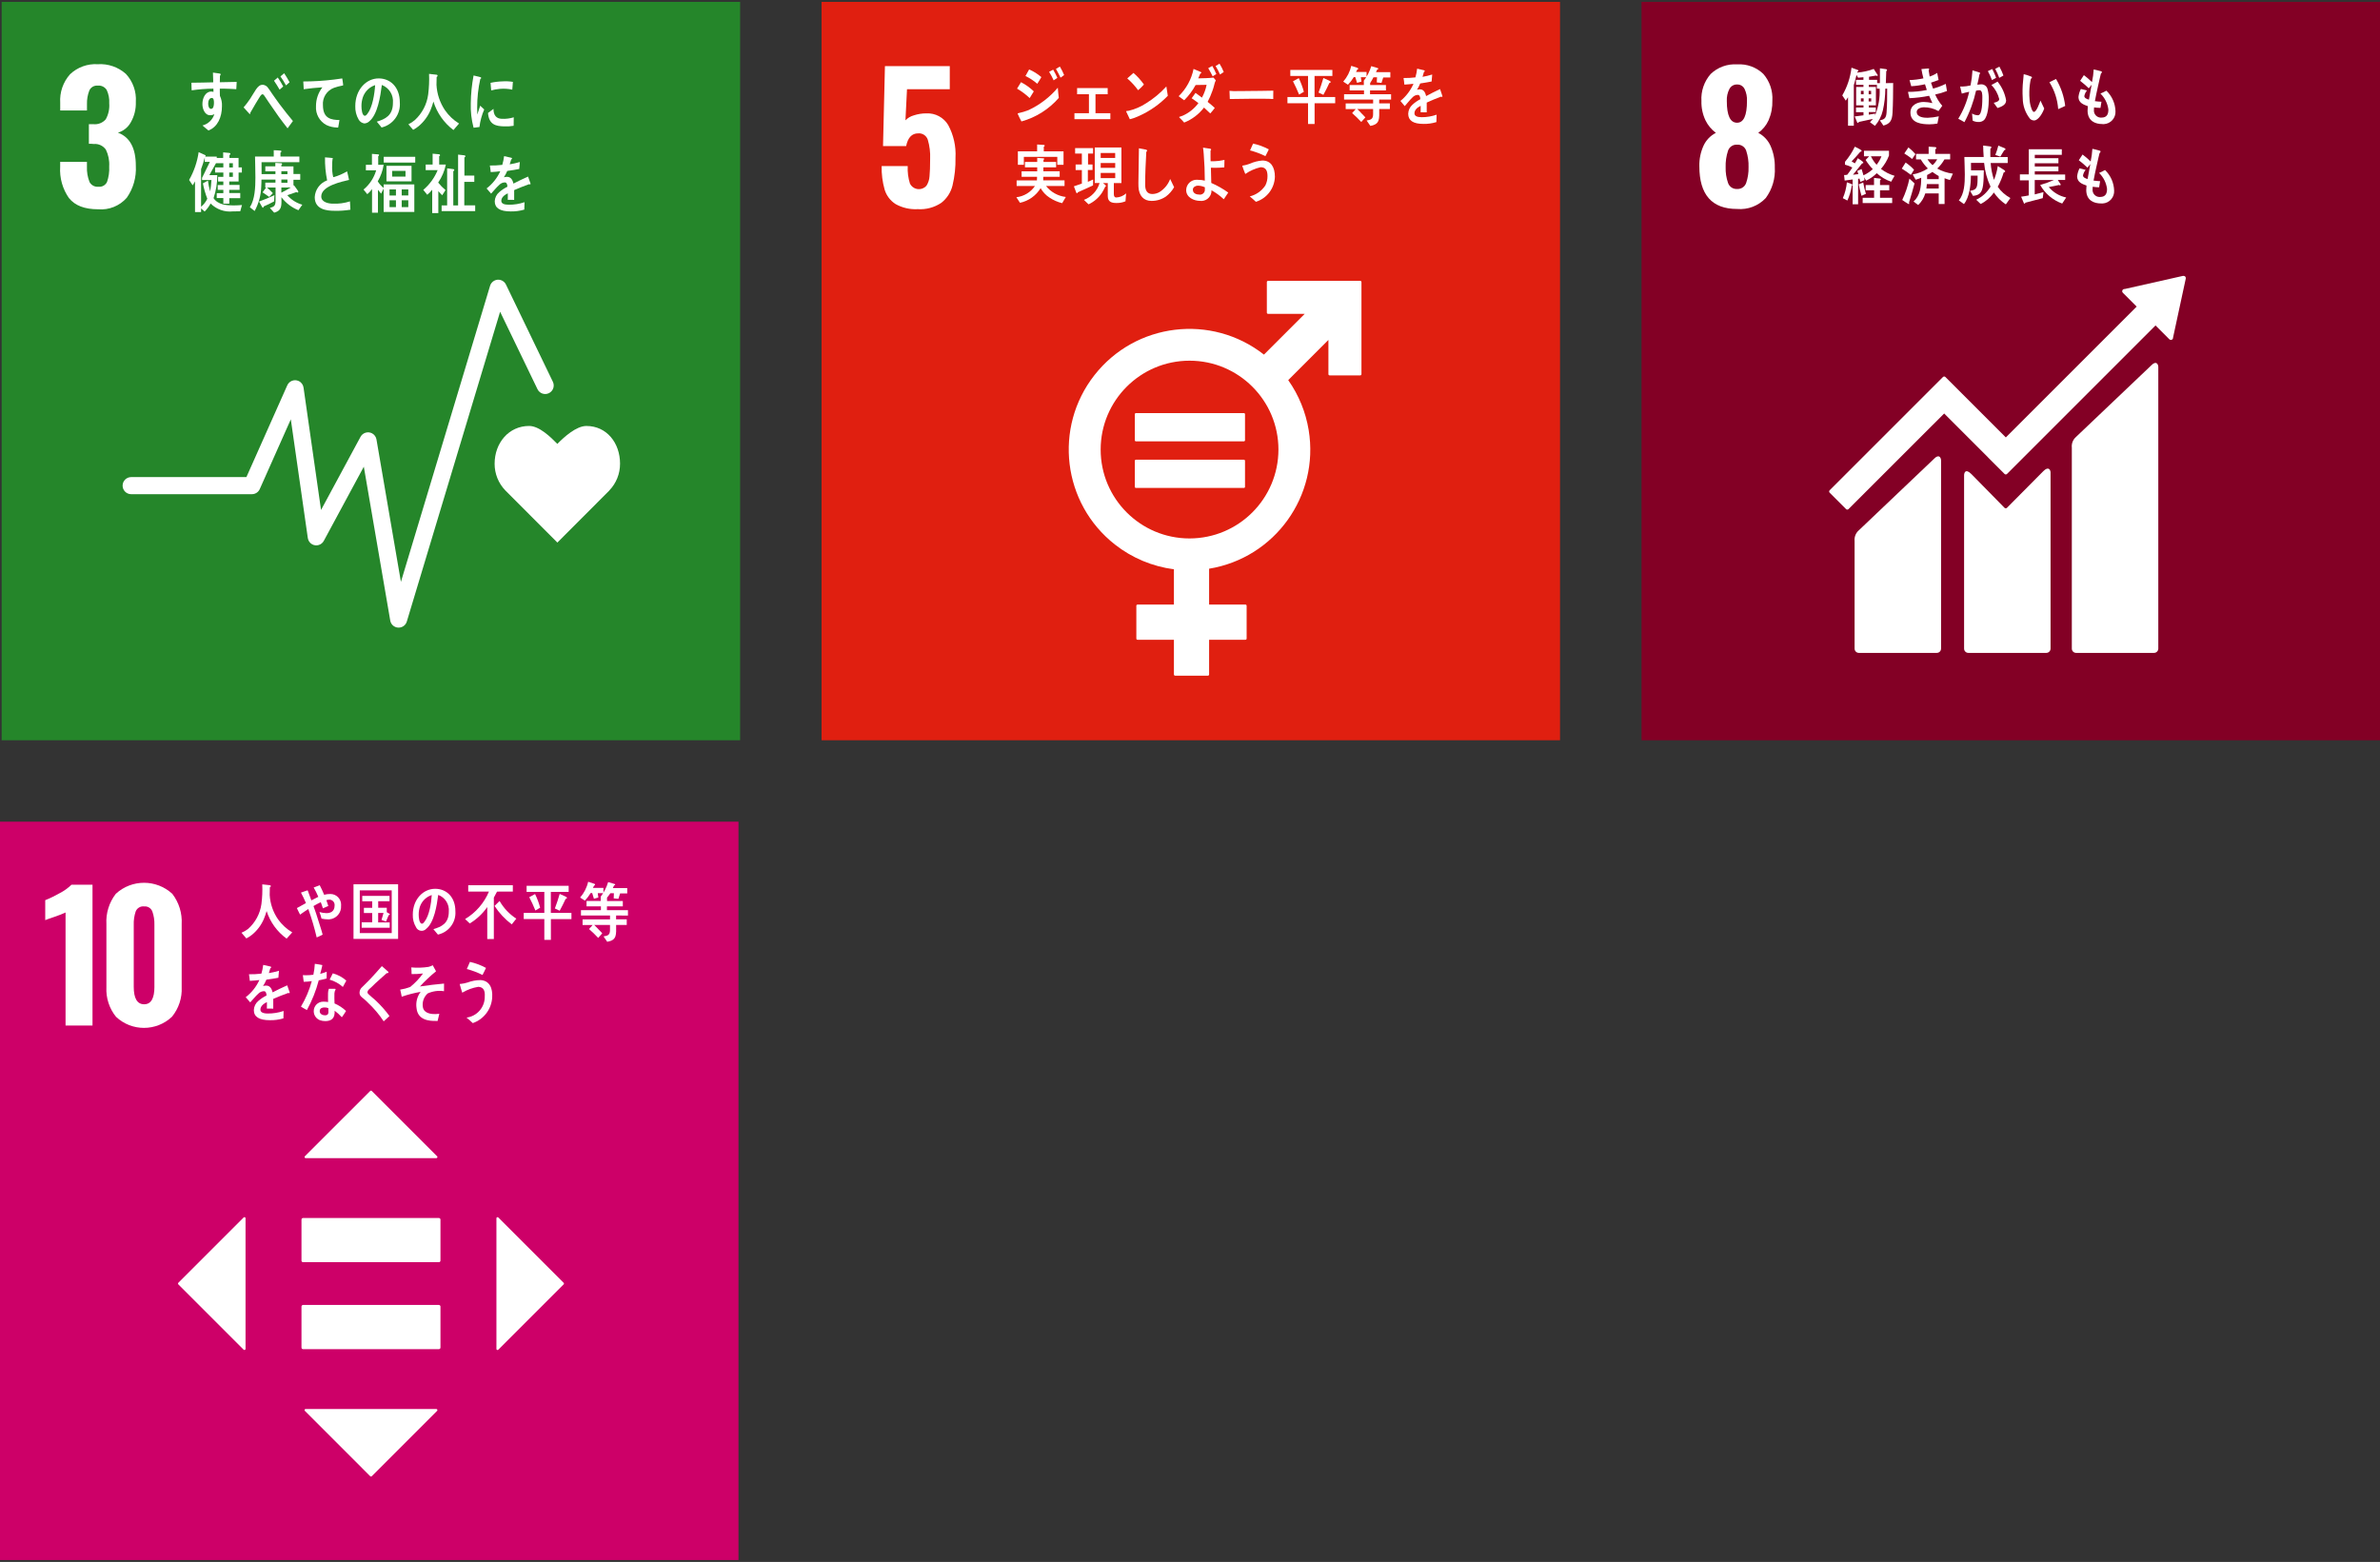 <?xml version="1.0" encoding="utf-8"?>
<!-- Generator: Adobe Illustrator 15.1.0, SVG Export Plug-In . SVG Version: 6.00 Build 0)  -->
<!DOCTYPE svg PUBLIC "-//W3C//DTD SVG 1.1//EN" "http://www.w3.org/Graphics/SVG/1.1/DTD/svg11.dtd">
<svg version="1.1" id="レイヤー_1" xmlns="http://www.w3.org/2000/svg" xmlns:xlink="http://www.w3.org/1999/xlink" x="0px"
	 y="0px" width="550px" height="361px" viewBox="-11.703 -119.707 550 361" enable-background="new -11.703 -119.707 550 361"
	 xml:space="preserve">
<rect x="-11.703" y="-119.707" width="550" height="361" fill="#333333" stroke="none"/>
<g id="グループ_31799" transform="translate(-448 -4205)">
	<rect id="長方形_1779" x="436.678" y="4085.729" fill="#25862A" width="170.655" height="170.655"/>
	<path id="パス_5148" fill="#FFFFFF" d="M452.251,4131.106c-1.491-2.122-2.212-4.687-2.051-7.273v-1.122h6.188v1.084
		c-0.056,1.223,0.15,2.439,0.604,3.575c0.402,0.74,1.208,1.168,2.049,1.085c0.829,0.092,1.627-0.351,1.989-1.104
		c0.399-1.154,0.57-2.376,0.501-3.596c0.086-1.337-0.176-2.672-0.764-3.875c-0.633-0.907-1.705-1.405-2.808-1.308
		c-0.373-0.04-0.748-0.055-1.122-0.039v-4.541h1.004c1.091,0.126,2.175-0.295,2.895-1.124c0.627-1.125,0.907-2.411,0.803-3.695
		c0.067-1.063-0.133-2.124-0.584-3.088c-0.44-0.7-1.244-1.089-2.066-1.005c-0.808-0.076-1.576,0.357-1.93,1.084
		c-0.403,1.023-0.597,2.116-0.562,3.215v1.445h-6.185v-1.774c-0.152-2.411,0.663-4.784,2.269-6.588
		c1.72-1.633,4.041-2.477,6.408-2.329c2.382-0.155,4.727,0.653,6.508,2.245c1.622,1.748,2.45,4.088,2.29,6.468
		c0.058,1.652-0.345,3.284-1.166,4.721c-0.634,1.158-1.705,2.016-2.971,2.386c2.757,1.018,4.137,3.576,4.137,7.673
		c0.15,2.622-0.585,5.22-2.091,7.371c-1.657,1.896-4.121,2.885-6.631,2.666c-3.106,0-5.342-0.856-6.708-2.57"/>
	<path id="パス_5149" fill="#FFFFFF" d="M579.587,4192.479c0-4.824-3.096-8.734-7.783-8.734c-2.344,0-5.173,2.568-6.709,4.146
		c-1.534-1.58-4.174-4.149-6.52-4.149c-4.689,0-7.975,3.911-7.975,8.737c-0.008,2.301,0.886,4.519,2.487,6.176l12.017,12.037
		l12.001-12.024l-0.009-0.01c1.602-1.655,2.495-3.873,2.488-6.176"/>
	<path id="パス_5150" fill="#FFFFFF" d="M528.422,4230.349c-0.039,0-0.08,0-0.122,0c-0.915-0.051-1.672-0.73-1.822-1.635
		l-6.104-35.555l-9.251,17.145c-0.516,0.961-1.712,1.317-2.672,0.804c-0.552-0.298-0.929-0.84-1.02-1.46l-3.93-27.436l-7.181,16.131
		c-0.317,0.711-1.023,1.17-1.803,1.17H466.61c-1.089,0-1.976-0.879-1.978-1.971c-0.001-1.092,0.882-1.975,1.972-1.979
		c0.001,0,0.004,0,0.005,0h26.631l9.447-21.217c0.444-0.996,1.611-1.443,2.604-1c0.62,0.274,1.056,0.852,1.151,1.521l4.046,28.293
		l9.124-16.908c0.519-0.958,1.715-1.315,2.675-0.799c0.533,0.287,0.904,0.806,1.008,1.399l5.652,32.928l20.604-68.436
		c0.313-1.044,1.414-1.635,2.457-1.321c0.532,0.16,0.972,0.534,1.211,1.034l10.842,22.474c0.474,0.981,0.062,2.16-0.921,2.636
		c-0.98,0.476-2.16,0.063-2.635-0.922l-8.636-17.901l-21.561,71.604C530.062,4229.778,529.293,4230.353,528.422,4230.349"/>
	<path id="パス_5151" fill="#FFFFFF" d="M547.091,4114.649c-0.446,0.045-0.894,0.107-1.354,0.164
		c-0.495-1.851-0.711-3.765-0.645-5.68c0.029-2.145,0.243-4.284,0.645-6.392l1.082,0.254c0.181,0.032,0.358,0.079,0.533,0.14
		c0.088,0.021,0.146,0.105,0.141,0.196c-0.004,0.105-0.092,0.191-0.2,0.192c-0.487,2.177-0.73,4.404-0.723,6.635
		c0,0.54,0.028,1.068,0.028,1.613c0.223-0.681,0.434-1.372,0.668-2.051c0.313,0.28,0.625,0.587,0.932,0.875
		c-0.565,1.289-0.938,2.657-1.104,4.056 M554.991,4114.369c-0.751,0.129-1.512,0.172-2.272,0.13
		c-1.776-0.058-3.432-0.349-3.648-3.088c0.421-0.316,0.843-0.65,1.264-0.956c0,1.554,0.724,2.253,1.879,2.293
		c0.949,0.057,1.9-0.059,2.808-0.341c-0.009,0.65-0.02,1.298-0.027,1.964 M554.68,4106.009c-0.946-0.203-1.916-0.263-2.88-0.177
		c-0.672,0.064-1.337,0.182-1.99,0.352c-0.054-0.536-0.089-1.207-0.152-1.745c0.927-0.202,1.872-0.316,2.819-0.34
		c0.783-0.051,1.571-0.013,2.347,0.118c-0.045,0.592-0.08,1.203-0.141,1.795"/>
	<path id="パス_5152" fill="#FFFFFF" d="M490.905,4105.904c-0.52-0.041-1.038-0.073-1.542-0.084
		c-0.761-0.023-1.52-0.056-2.27-0.031c0.014,0.563-0.013,1.095,0.025,1.654c0.354,0.751,0.517,1.576,0.471,2.404
		c0,2.542-1.017,4.813-3.124,5.604c-0.45-0.396-0.934-0.745-1.379-1.156c1.308-0.337,2.349-1.329,2.748-2.619
		c-0.319,0.182-0.684,0.267-1.05,0.246c-1.079,0-1.714-1.387-1.714-2.561c0-1.462,0.723-2.91,2.055-2.91
		c0.171,0,0.341,0.021,0.507,0.062c0-0.242-0.011-0.492-0.024-0.732c-0.866,0-1.727,0.061-2.575,0.115
		c-0.825,0.069-1.635,0.158-2.447,0.271c-0.05-0.581-0.025-1.172-0.05-1.753c1.685-0.032,3.359-0.032,5.042-0.094
		c-0.037-0.749-0.061-1.487-0.074-2.245c0.366,0.03,0.761,0.094,1.122,0.152c0.158,0.016,0.315,0.039,0.47,0.074
		c0.088,0.019,0.19,0.046,0.19,0.187c-0.005,0.124-0.063,0.241-0.163,0.314c-0.013,0.491-0.027,1.013-0.027,1.5
		c1.295-0.01,2.6-0.037,3.896-0.079L490.905,4105.904z M485.248,4107.932c-0.583,0-0.842,0.669-0.842,1.294
		c0,0.502,0.152,1.233,0.673,1.233c0.562,0,0.662-0.852,0.662-1.371c0-0.41,0-1.157-0.495-1.157"/>
	<path id="パス_5153" fill="#FFFFFF" d="M502.752,4114.951c-0.643-0.861-1.394-1.758-2.062-2.716
		c-0.792-1.135-1.61-2.313-2.378-3.435c-0.265-0.382-0.529-0.797-0.789-1.18c-0.143-0.192-0.314-0.542-0.555-0.542
		c-0.342,0-0.664,0.655-0.854,0.939c-0.252,0.399-0.505,0.832-0.742,1.215c-0.42,0.701-0.804,1.423-1.22,2.104v0.082
		c0,0.128-0.053,0.237-0.163,0.237l-1.395-1.544c0.533-0.617,1.029-1.268,1.483-1.944c0.479-0.721,0.904-1.519,1.403-2.246
		c0.479-0.65,0.852-1.036,1.568-1.036c0.518,0.055,0.98,0.349,1.247,0.795c0.281,0.336,0.542,0.785,0.79,1.137
		c0.596,0.841,1.185,1.712,1.786,2.509c0.928,1.263,2.14,2.763,3.116,3.942L502.752,4114.951z M500.912,4106.017
		c-0.401-0.717-0.842-1.392-1.292-2.064l0.863-0.745c0.469,0.661,0.89,1.354,1.264,2.071L500.912,4106.017z M502.391,4105.032
		c-0.387-0.721-0.817-1.415-1.292-2.081l0.868-0.727c0.453,0.672,0.868,1.37,1.246,2.085L502.391,4105.032z"/>
	<path id="パス_5154" fill="#FFFFFF" d="M515.332,4105.089c-0.627,0.121-1.245,0.287-1.848,0.498
		c-1.674,0.622-2.723,2.291-2.558,4.07c0.022,3.056,1.921,3.343,3.812,3.377c-0.085,0.574-0.173,1.161-0.296,1.734h-0.256
		c-0.854-0.018-1.695-0.215-2.47-0.579c-1.588-0.854-2.525-2.561-2.396-4.36c-0.008-1.575,0.512-3.108,1.48-4.352
		c-1.394,0.086-2.948,0.235-4.316,0.434c-0.067-0.754-0.033-1.203-0.105-1.789c2.396-0.001,4.791-0.152,7.169-0.449
		c0.562-0.083,1.514-0.207,1.84-0.254c0.061,0.226,0.193,1.402,0.214,1.513c0.02,0.11-0.142,0.133-0.274,0.163"/>
	<path id="パス_5155" fill="#FFFFFF" d="M524.477,4114.759c-0.378-0.446-0.722-0.917-1.104-1.348
		c1.938-0.58,3.727-1.419,3.727-4.32c0.184-1.807-0.868-3.51-2.562-4.161c-0.332,2.644-0.982,6.851-2.905,8.408
		c-0.307,0.292-0.713,0.466-1.139,0.487c-0.55-0.08-1.033-0.405-1.31-0.889c-0.557-0.948-0.828-2.035-0.783-3.134
		c0-3.743,2.483-6.387,5.4-6.387c2.698,0,4.891,2.001,4.891,5.563c0.21,2.7-1.576,5.152-4.21,5.78 M520.171,4107.713
		c-0.231,0.672-0.349,1.379-0.345,2.091c0,0.626,0.111,2.246,0.796,2.246c0.244,0,0.453-0.293,0.604-0.488
		c1.146-1.467,1.641-4.602,1.761-6.597c-1.311,0.438-2.35,1.453-2.816,2.752"/>
	<path id="パス_5156" fill="#FFFFFF" d="M541.083,4115.348c-2.193-1.657-3.811-3.962-4.625-6.587
		c-0.18,0.673-0.407,1.336-0.674,1.98c-0.601,1.429-1.534,2.694-2.719,3.694c-0.397,0.333-0.829,0.623-1.289,0.865l-1.104-1.272
		c0.536-0.264,1.036-0.594,1.49-0.981c1.698-1.56,2.792-3.667,3.088-5.956c0.198-1.566,0.265-3.146,0.198-4.722l1.743,0.196
		c0.125,0.003,0.227,0.101,0.235,0.226c-0.004,0.133-0.095,0.247-0.223,0.281c-0.025,0.615-0.037,1.229-0.037,1.845
		c0.115,2.09,0.792,4.108,1.958,5.843c0.859,1.245,1.968,2.296,3.258,3.088L541.083,4115.348z"/>
	<path id="パス_5157" fill="#FFFFFF" d="M491.818,4134.124c-0.574,0.016-1.148,0.028-1.719,0.028
		c-1.899,0.204-3.788-0.468-5.132-1.825c-0.364,0.681-0.829,1.306-1.374,1.853l-0.827-0.717v0.843h-1.403v-7.104
		c-0.16,0.317-0.343,0.627-0.544,0.923l-0.816-1.24c1.128-1.988,1.874-4.167,2.201-6.432l1.517,0.688
		c0.059,0.027,0.098,0.084,0.101,0.148c-0.008,0.084-0.063,0.16-0.14,0.195h2.705v1.213l-1.715,3.079h1.843
		c0.003,1.807-0.289,3.599-0.865,5.311c1.02,1.554,3.055,1.685,4.593,1.685c0.662,0,1.313-0.041,1.975-0.09L491.818,4134.124z
		 M482.994,4126.902v-0.509l1.798-3.679h-1.175v-1.032c-0.24,0.913-0.523,1.824-0.852,2.709v8.689
		c0.613-0.502,1.105-1.137,1.438-1.855c-0.447-1.152-0.789-2.344-1.02-3.559c0.393-0.207,0.776-0.422,1.17-0.626
		c0.1,0.845,0.271,1.68,0.509,2.497c0.152-0.869,0.255-1.748,0.306-2.631L482.994,4126.902z M491.435,4125.166v2.078h-2.162v0.792
		h2.386v1.14h-2.386v0.731h2.545v1.185h-2.534v1.285h-1.375v-1.315h-1.526v-1.124h1.526v-0.761h-1.298v-1.122h1.298v-0.81h-1.208
		v-1.076h1.208v-0.998h-1.907v-1.194h1.907v-0.959h-1.792v-1.227h1.755v-1.286l1.463,0.142c0.114,0,0.207,0.094,0.206,0.209
		c0,0.005-0.001,0.01-0.001,0.016c0,0.118-0.141,0.207-0.218,0.27v0.657h2.106v2.184h0.763v1.189L491.435,4125.166z
		 M490.111,4123.01h-0.841v0.982h0.841V4123.01z M490.111,4125.166h-0.841v1.003h0.841V4125.166z"/>
	<path id="パス_5158" fill="#FFFFFF" d="M505.26,4133.878c-1.562-0.623-2.92-1.662-3.93-3.006c0,0.355,0.012,0.702,0.012,1.048
		c0,1.587-0.409,2.175-1.684,2.526l-0.995-1.092c0.969-0.281,1.315-0.463,1.315-1.74v-2.978h-1.976
		c0.475,0.421,0.933,0.835,1.359,1.297l-0.841,0.878c-0.509-0.368-1.018-0.726-1.543-1.062l0.815-1.114h-0.19v-1.124h2.353v-0.709
		h-3.234c-0.012,0.54-0.012,1.08-0.055,1.617c-0.054,1.975-0.576,3.908-1.521,5.643c-0.373-0.29-0.729-0.586-1.109-0.861
		c1.169-1.803,1.283-4.632,1.283-6.83c0-1.631-0.063-3.266-0.086-4.899h4.325v-1.459c0.483,0.03,1.097,0.03,1.567,0.091
		c0.088,0.016,0.205,0.046,0.205,0.187c-0.011,0.123-0.097,0.228-0.217,0.259v0.925h4.368v1.313h-8.744
		c0,0.925,0.01,1.832,0.01,2.756h3.202v-0.645h-2.34v-1.16h2.314v-0.791l1.338,0.074c0.101,0,0.226,0.02,0.226,0.191
		c-0.006,0.106-0.073,0.2-0.173,0.241v0.292h2.798v1.773h1.568v1.323h-1.568v1.359l0.117-0.095l0.945,1.313
		c0.04,0.061,0.062,0.132,0.062,0.203c0.005,0.095-0.068,0.176-0.163,0.181h-0.001c-0.103-0.012-0.198-0.05-0.281-0.108
		c-0.7,0.218-1.402,0.479-2.104,0.712c0.913,1.062,2.123,1.828,3.471,2.202L505.26,4133.878z M499.633,4131.844
		c-0.771,0.427-1.565,0.813-2.378,1.154c-0.028,0.108-0.089,0.308-0.204,0.308c-0.064,0-0.117-0.061-0.154-0.124l-0.738-1.308
		c1.208-0.43,2.394-0.92,3.553-1.47L499.633,4131.844z M502.721,4124.86h-1.403v0.693h1.403V4124.86z M502.721,4126.788h-1.403
		v0.739h1.403V4126.788z M501.317,4128.635v1.186c0.747-0.361,1.474-0.763,2.177-1.2L501.317,4128.635z"/>
	<path id="パス_5159" fill="#FFFFFF" d="M513.591,4134.012c-1.757,0-4.561-0.279-4.561-3.153c0.093-1.75,1.222-3.276,2.865-3.878
		c-0.361-1.75-0.526-3.533-0.492-5.319l1.122,0.091c0.183,0.018,0.365,0.031,0.554,0.06c0.061,0.017,0.14,0.046,0.14,0.14
		c-0.01,0.063-0.04,0.12-0.085,0.166c-0.058,0.458-0.083,0.921-0.074,1.381c-0.053,0.901,0.025,1.809,0.23,2.689
		c0.03,0.028,0.07,0.046,0.112,0.046c1.085-0.313,2.127-0.764,3.098-1.34c0.186,0.646,0.308,1.321,0.456,1.982
		c-1.537,0.377-6.42,1.34-6.42,3.818c0,1.402,1.824,1.668,2.668,1.668c1.344,0.063,2.686-0.116,3.966-0.528
		c0.055,0.633,0.089,1.279,0.104,1.927c-1.214,0.196-2.443,0.279-3.674,0.254"/>
	<path id="パス_5160" fill="#FFFFFF" d="M524.957,4134.281v-5.405l-0.591,1.18c-0.258-0.289-0.483-0.591-0.727-0.894v5.286h-1.366
		v-5.451c-0.316,0.437-0.687,0.831-1.098,1.176l-0.867-1.07c1.396-1.153,2.415-2.7,2.92-4.439h-2.378v-1.282h1.402v-2.525
		l1.448,0.118c0.076,0,0.206,0.046,0.206,0.168c-0.016,0.113-0.095,0.208-0.206,0.242v1.994h1.264
		c-0.218,1.35-0.684,2.65-1.372,3.834c0.368,0.582,0.827,1.098,1.361,1.53v-0.832h7.091v6.372L524.957,4134.281L524.957,4134.281z
		 M524.971,4121.537h7.284v1.331h-7.28L524.971,4121.537z M525.604,4123.622h5.796v3.596h-5.796V4123.622z M527.797,4129.072h-1.482
		v1.402h1.482V4129.072z M527.797,4131.577h-1.482v1.586h1.482V4131.577z M530.005,4124.784h-3.089v1.326h3.089V4124.784z
		 M530.653,4129.069h-1.525v1.402h1.525V4129.069z M530.653,4131.576h-1.525v1.586h1.525V4131.576z"/>
	<path id="パス_5161" fill="#FFFFFF" d="M537.579,4127.455v0.063c0.496,0.626,1.06,1.199,1.677,1.706l-0.763,1.195
		c-0.323-0.297-0.624-0.615-0.901-0.953v5.072h-1.419v-5.39c-0.336,0.43-0.719,0.817-1.14,1.161l-0.919-1.132
		c1.458-1.23,2.596-2.794,3.32-4.559h-2.762v-1.295h1.602v-2.51l1.537,0.14c0.103,0.021,0.175,0.106,0.181,0.209
		c0,0.122-0.117,0.196-0.205,0.227v1.935h1.544c-0.304,1.481-0.899,2.885-1.754,4.134 M538.351,4134.083v-1.317h1.276v-8.563
		l1.459,0.182c0.107,0.009,0.193,0.101,0.193,0.211c0,0.14-0.143,0.209-0.231,0.257v7.914h1.111v-11.742l1.459,0.166
		c0.101,0.018,0.232,0.073,0.232,0.211c0,0.137-0.143,0.214-0.232,0.28v4.194h2.285v1.45h-2.313v5.423h2.518v1.344L538.351,4134.083
		z"/>
	<path id="パス_5162" fill="#FFFFFF" d="M558.774,4127.933c-0.067-0.005-0.131-0.031-0.186-0.074
		c-0.903,0.305-2.646,0.997-3.471,1.373v2.257l-1.479-0.016c0.012-0.202,0.012-0.421,0.012-0.672v-0.819
		c-1.004,0.467-1.504,1.066-1.504,1.738c0,0.587,0.576,0.893,1.716,0.893c1.24,0.009,2.474-0.188,3.647-0.586l-0.05,1.712
		c-1.021,0.3-2.082,0.441-3.146,0.421c-2.456,0-3.686-0.772-3.686-2.343c0.03-0.814,0.404-1.579,1.026-2.104
		c0.58-0.501,1.219-0.924,1.904-1.263c-0.022-0.66-0.225-0.997-0.588-0.997c-0.488,0.005-0.953,0.208-1.289,0.562
		c-0.344,0.312-0.666,0.644-0.97,0.992c-0.464,0.515-0.75,0.867-0.925,1.042c-0.225-0.267-0.572-0.66-1.041-1.201
		c1.361-1.045,2.444-2.408,3.16-3.969c-0.667,0.087-1.403,0.148-2.206,0.19c-0.048-0.562-0.126-1.067-0.202-1.521
		c0.959,0.015,1.919-0.034,2.872-0.147c0.197-0.66,0.337-1.337,0.421-2.021l1.685,0.383c0.085,0.012,0.15,0.086,0.148,0.173
		c0,0.087-0.06,0.163-0.199,0.22c-0.062,0.25-0.175,0.632-0.337,1.122c0.79-0.132,1.572-0.312,2.342-0.538l-0.142,1.607
		c-0.688,0.147-1.618,0.295-2.768,0.456c-0.214,0.509-0.478,1-0.778,1.462c0.231-0.067,0.471-0.102,0.713-0.102
		c0.766,0,1.263,0.513,1.491,1.564c1.001-0.527,2.143-1.067,3.383-1.624l0.576,1.64c0,0.118-0.049,0.177-0.151,0.177"/>
	<g id="グループ_31411" transform="translate(582.994 4205)">
		<rect id="長方形_1780" x="43.158" y="-119.271" fill="#E01F10" width="170.655" height="170.655"/>
		<path id="パス_5163" fill="#FFFFFF" d="M60.256-72.551c-1.221-0.777-2.118-1.969-2.527-3.354
			c-0.498-1.764-0.729-3.592-0.683-5.424h6.026c-0.072,1.379,0.104,2.762,0.522,4.078c0.579,1.14,1.974,1.594,3.11,1.013
			c0.269-0.137,0.508-0.322,0.705-0.552c0.415-0.659,0.656-1.413,0.701-2.188c0.093-0.926,0.141-2.259,0.141-4
			c0.065-1.499-0.117-2.998-0.542-4.439c-0.313-0.946-1.236-1.553-2.23-1.466c-1.446,0-2.37,0.977-2.771,2.932h-5.344l0.442-18.478
			h14.984v5.343h-9.884l-0.361,7.191c0.527-0.549,1.194-0.944,1.928-1.145c0.946-0.313,1.937-0.469,2.934-0.462
			c2.042-0.096,3.972,0.94,5.021,2.697c1.248,2.313,1.831,4.928,1.683,7.552c0.047,2.156-0.185,4.311-0.685,6.408
			c-0.386,1.594-1.298,3.008-2.592,4.016c-1.604,1.074-3.516,1.59-5.441,1.467c-1.792,0.1-3.575-0.311-5.144-1.185"/>
		<path id="パス_5164" fill="#FFFFFF" d="M167.639-54.793h-21.307c-0.146,0.004-0.266,0.124-0.27,0.271v7.081
			c0.002,0.148,0.119,0.269,0.27,0.273h8.484l-9.422,9.421c-12.123-9.506-29.657-7.387-39.165,4.738
			c-9.509,12.121-7.388,29.658,4.735,39.164c3.945,3.096,8.651,5.068,13.624,5.715v8.156h-8.403
			c-0.149-0.004-0.275,0.111-0.281,0.261c0,0.003,0,0.006,0,0.01v7.588c-0.001,0.149,0.118,0.271,0.269,0.271
			c0.004,0,0.008,0,0.013,0h8.403v8.029c-0.001,0.147,0.12,0.271,0.269,0.271c0.001,0,0.001,0,0.001,0h7.581
			c0.15,0.006,0.273-0.112,0.279-0.263c0-0.002,0-0.006,0-0.008v-8.029h8.402c0.15,0,0.27-0.12,0.27-0.271c0,0,0,0,0-0.001v-7.588
			c0-0.148-0.119-0.27-0.27-0.27h-8.402v-8.291c15.199-2.488,25.5-16.821,23.014-32.02c-0.682-4.166-2.299-8.121-4.73-11.566
			l9.287-9.291v7.926c0.004,0.15,0.129,0.269,0.279,0.269h7.078c0.148,0,0.273-0.118,0.279-0.269v-21.31
			c-0.006-0.15-0.131-0.271-0.279-0.271 M128.196,4.741c-11.343,0-20.54-9.196-20.538-20.543
			c0.001-11.344,9.198-20.539,20.542-20.539c11.343,0,20.541,9.197,20.541,20.541C148.727-4.458,139.537,4.731,128.196,4.741"/>
		<path id="パス_5165" fill="#FFFFFF" d="M140.737-24.229h-24.916c-0.142-0.006-0.261,0.101-0.27,0.242v6.035
			c0.004,0.141,0.122,0.252,0.264,0.248c0.002,0,0.004,0,0.006-0.001h24.916c0.141,0.013,0.266-0.089,0.279-0.231
			c0-0.004,0-0.01,0-0.016v-6.035c-0.008-0.143-0.131-0.25-0.273-0.242C140.739-24.229,140.737-24.229,140.737-24.229"/>
		<path id="パス_5166" fill="#FFFFFF" d="M140.737-13.461h-24.916c-0.144-0.003-0.265,0.108-0.27,0.252v6.036
			c0.008,0.14,0.127,0.25,0.27,0.242h24.916c0.141,0.014,0.268-0.092,0.279-0.234c0-0.003,0-0.006,0-0.008v-6.036
			c-0.006-0.144-0.131-0.257-0.275-0.252C140.739-13.461,140.737-13.461,140.737-13.461"/>
		<path id="パス_5167" fill="#FFFFFF" d="M91.255-97.039c-0.887-0.837-1.867-1.569-2.918-2.183
			c0.313-0.482,0.598-0.993,0.914-1.49c1.081,0.563,2.076,1.277,2.957,2.122L91.255-97.039z M89.352-91.636
			c-0.104-0.172-0.876-1.695-0.876-1.79s0.11-0.11,0.173-0.124c0.804-0.172,1.59-0.411,2.353-0.713
			c2.602-1.215,4.904-2.981,6.754-5.175c0.051,0.775,0.126,1.567,0.227,2.36C95.7-94.456,92.7-92.565,89.352-91.636 M93.008-100.35
			c-0.828-0.713-1.747-1.314-2.731-1.786c0.302-0.497,0.576-1.008,0.852-1.521c1.027,0.441,1.979,1.038,2.821,1.77
			c-0.304,0.53-0.604,1.04-0.943,1.544 M96.797-101.132c-0.303-0.681-0.652-1.342-1.051-1.974l0.938-0.499
			c0.359,0.609,0.683,1.238,0.967,1.886L96.797-101.132z M98.389-101.76c-0.34-0.672-0.679-1.372-1.065-2.021l0.903-0.541
			c0.381,0.629,0.711,1.286,0.989,1.966L98.389-101.76z"/>
		<path id="パス_5168" fill="#FFFFFF" d="M101.599-92.167v-1.374h3.35v-4.379h-2.735v-1.431h7.068v1.431h-2.819v4.378h3.436v1.375
			H101.599z"/>
		<path id="パス_5169" fill="#FFFFFF" d="M116.598-92.942c-0.701,0.344-1.44,0.609-2.201,0.794
			c-0.075-0.178-0.863-1.832-0.863-1.832c0-0.059,0.06-0.059,0.098-0.059c0.185-0.004,0.365-0.028,0.54-0.074
			c1.42-0.344,2.771-0.928,3.995-1.727c1.729-1.073,3.301-2.38,4.673-3.882c0.104,0.72,0.228,1.436,0.337,2.155
			C121.296-95.623,119.065-94.055,116.598-92.942 M116.31-98.854c-0.728-1.002-1.567-1.917-2.505-2.725
			c0.491-0.41,0.954-0.849,1.43-1.271c0.917,0.786,1.729,1.687,2.419,2.679C117.247-99.691,116.797-99.253,116.31-98.854"/>
		<path id="パス_5170" fill="#FFFFFF" d="M134.043-100.626c-0.051,0.178-0.088,0.364-0.141,0.538
			c-0.113,0.467-0.252,0.929-0.42,1.38c-0.303,0.875-0.67,1.728-1.104,2.545c0.561,0.44,1.121,0.907,1.654,1.403
			c-0.324,0.438-0.674,0.866-1.041,1.271c-0.473-0.466-0.961-0.924-1.451-1.36c-1.184,1.552-2.768,2.752-4.584,3.471
			c-0.352-0.409-0.729-0.804-1.122-1.186c-0.02-0.021-0.029-0.044-0.036-0.071c0-0.062,0.05-0.062,0.076-0.074
			c0.247-0.062,0.489-0.144,0.726-0.248c1.448-0.638,2.707-1.643,3.648-2.916c-0.5-0.41-1.037-0.76-1.562-1.122
			c0.31-0.411,0.587-0.842,0.896-1.246c0.502,0.352,0.992,0.719,1.48,1.1c0.508-0.925,0.873-1.923,1.08-2.958
			c-0.854,0-1.686,0.012-2.543,0.044c-0.703,1.3-1.593,2.486-2.643,3.526c-0.42-0.318-0.841-0.643-1.278-0.938
			c1.761-1.707,2.96-3.903,3.447-6.306l1.684,0.714c0.064,0.025,0.109,0.091,0.104,0.163c0,0.129-0.141,0.176-0.227,0.176
			c-0.162,0.38-0.313,0.76-0.475,1.123c1.176-0.03,2.342-0.03,3.52-0.177c0.168,0.225,0.348,0.439,0.537,0.645
			c-0.072,0.16-0.162,0.336-0.223,0.499 M133.541-102.064c-0.311-0.645-0.662-1.271-1.025-1.887l0.938-0.515
			c0.352,0.606,0.664,1.232,0.939,1.876L133.541-102.064z M135.246-102.487c-0.301-0.676-0.643-1.332-1.029-1.964l0.904-0.541
			c0.385,0.613,0.713,1.26,0.984,1.931L135.246-102.487z"/>
		<path id="パス_5171" fill="#FFFFFF" d="M147.543-96.821c-0.713-0.046-1.33-0.059-1.9-0.059c-0.666-0.014-6.553,0-8.143,0.059
			c-0.021-0.586-0.051-1.331-0.066-1.77c-0.014-0.219,0.088-0.117,0.166-0.109c0.211,0.028,0.615,0.042,0.729,0.051
			c0.762,0.021,2.719-0.028,3.592-0.028c1.818,0,3.613-0.044,5.637-0.073C147.52-98.167,147.557-97.407,147.543-96.821"/>
		<path id="パス_5172" fill="#FFFFFF" d="M157.096-95.85v4.8h-1.516v-4.8h-4.758v-1.436h4.758v-4.86h-4.096v-1.404h9.721v1.403
			h-4.121v4.86h4.77v1.436L157.096-95.85L157.096-95.85L157.096-95.85z M153.514-97.848c-0.439-1.04-0.889-2.094-1.414-3.072
			l1.34-0.729c0.492,1.012,0.889,2.07,1.178,3.158L153.514-97.848z M160.504-100.527c-0.436,0.926-0.877,1.848-1.377,2.739
			l-1.115-0.525c0.412-1.099,0.789-2.228,1.115-3.367l1.504,0.688c0.102,0.046,0.168,0.141,0.178,0.251
			C160.807-100.583,160.604-100.524,160.504-100.527"/>
		<path id="パス_5173" fill="#FFFFFF" d="M167.784-101.856l0.141,1.012l-1.023,0.281l-0.404-1.318h-0.35
			c-0.379,0.633-0.83,1.222-1.34,1.756l-1.092-0.716c0.912-1.043,1.551-2.297,1.854-3.65l1.443,0.47
			c0.086,0.024,0.148,0.101,0.162,0.19c0,0.141-0.143,0.219-0.238,0.232c-0.07,0.184-0.16,0.36-0.266,0.527h2.434v1.214
			L167.784-101.856z M172.032-96.688l-0.014,0.879h2.471v1.304h-2.457c0,2.246,0.225,3.5-2.053,3.895l-0.857-1.247
			c0.867-0.161,1.496-0.233,1.496-1.447v-1.2h-3.658c0.373,0.351,0.727,0.716,1.072,1.098c0.266,0.281,0.543,0.526,0.793,0.833
			l-0.941,1.058c-0.668-0.722-1.373-1.405-2.115-2.05l0.842-0.937h-2.33v-1.305h6.342v-0.894h-6.719v-1.227h4.609v-0.882h-3.32
			v-1.245h3.283v-0.996l1.518,0.205c0.061,0.013,0.061-0.063,0.061,0.013c0,0.103-0.051,0.291-0.123,0.322v0.455h3.648v1.246h-3.672
			v0.878h4.863v1.243L172.032-96.688L172.032-96.688z M172.955-101.797l-0.398,1.256l-1.09-0.114l0.051-1.188h-0.816
			c-0.23,0.459-0.488,0.904-0.775,1.333l-1.455-0.54c0.771-1.009,1.355-2.151,1.719-3.369l1.479,0.439
			c0.063,0.014,0.152,0.073,0.152,0.162c0,0.133-0.166,0.162-0.252,0.162c-0.092,0.22-0.189,0.421-0.289,0.627h3.318v1.229
			L172.955-101.797z"/>
		<path id="パス_5174" fill="#FFFFFF" d="M186.498-97.302c-0.064-0.004-0.129-0.028-0.178-0.07
			c-0.865,0.306-2.527,0.997-3.313,1.375v2.251l-1.412-0.015c0.014-0.205,0.014-0.421,0.014-0.675v-0.819
			c-0.955,0.473-1.436,1.068-1.436,1.743c0,0.586,0.551,0.891,1.635,0.891c1.186,0.012,2.363-0.187,3.484-0.58l-0.049,1.71
			c-0.973,0.302-1.984,0.444-3.002,0.421c-2.344,0-3.512-0.775-3.512-2.341c0.025-0.807,0.383-1.566,0.984-2.104
			c0.547-0.499,1.156-0.923,1.816-1.264c-0.023-0.656-0.215-0.996-0.561-0.996c-0.473,0.009-0.918,0.212-1.232,0.56
			c-0.326,0.314-0.635,0.648-0.922,0.999c-0.445,0.514-0.717,0.863-0.885,1.039c-0.219-0.265-0.553-0.66-0.994-1.199
			c1.307-1.063,2.342-2.426,3.014-3.971c-0.635,0.09-1.34,0.14-2.107,0.194c-0.043-0.562-0.117-1.07-0.188-1.521
			c0.916,0.015,1.832-0.035,2.738-0.146c0.191-0.661,0.328-1.336,0.404-2.019l1.617,0.378c0.082,0.019,0.141,0.09,0.141,0.173
			c0,0.09-0.059,0.164-0.189,0.222c-0.059,0.252-0.168,0.632-0.324,1.121c0.756-0.132,1.502-0.312,2.234-0.539l-0.133,1.609
			c-0.656,0.141-1.543,0.291-2.641,0.456c-0.203,0.509-0.449,0.998-0.744,1.462c0.225-0.066,0.451-0.103,0.684-0.103
			c0.729,0,1.205,0.509,1.424,1.563c0.957-0.525,2.043-1.066,3.229-1.624l0.549,1.641c0,0.115-0.045,0.173-0.141,0.173"/>
		<path id="パス_5175" fill="#FFFFFF" d="M98.759-72.749c-1.053-0.258-2.05-0.699-2.947-1.302
			c-0.841-0.551-1.535-1.293-2.031-2.167c-1.059,1.734-2.78,2.957-4.765,3.383l-0.841-1.286c1.74-0.198,3.31-1.145,4.294-2.594
			h-4.231v-1.302h4.69c0.013-0.281,0.028-0.561,0.028-0.834h-3.57v-1.264h3.608v-0.91h-2.832v-1.257h2.832v-0.938l1.463,0.104
			c0.078-0.006,0.146,0.055,0.151,0.13c0,0.004,0,0.008,0,0.012c-0.01,0.094-0.073,0.175-0.163,0.204v0.485h2.919v1.256h-2.948
			v0.912h3.771v1.264h-3.79c-0.014,0.28-0.014,0.561-0.014,0.834h4.926v1.302h-4.277c1.127,1.418,2.772,2.329,4.574,2.535
			L98.759-72.749z M97.637-81.619v-1.825h-7.729v1.825h-1.381v-3.114h4.449v-1.582l1.552,0.101c0.1-0.011,0.189,0.059,0.201,0.159
			c0.001,0.006,0.001,0.012,0.001,0.017c-0.018,0.117-0.102,0.214-0.215,0.251v1.057h4.563v3.117L97.637-81.619z"/>
		<path id="パス_5176" fill="#FFFFFF" d="M105.894-76.857c-1.165,0.568-2.355,1.054-3.53,1.596
			c-0.025,0.091-0.087,0.219-0.176,0.219c-0.051,0-0.114-0.041-0.167-0.14l-0.549-1.463c0.611-0.204,1.227-0.41,1.842-0.63v-3.131
			h-1.441v-1.285h1.441v-2.527h-1.556v-1.263h4.148v1.263h-1.165v2.527h1.039v1.275h-1.08v2.736
			c0.403-0.173,0.815-0.364,1.217-0.545L105.894-76.857z M113.397-73.184c-0.674,0.281-1.4,0.417-2.128,0.394
			c-0.966,0-1.966-0.189-1.966-1.594v-3.015h-1.122c0.114,0.089,0.714,0.527,0.714,0.673c0,0.087-0.112,0.14-0.174,0.16
			c-0.229,0.5-0.493,0.982-0.785,1.449c-0.766,1.143-1.827,2.054-3.072,2.636l-1.076-1.026c1.748-0.661,3.088-2.102,3.618-3.894
			h-1.113v-8.226h6.163v8.229h-1.753v2.532c0,0.483,0.141,0.803,0.589,0.803c0.835-0.046,1.63-0.381,2.246-0.949L113.397-73.184z
			 M111.011-84.34h-3.345v1.143h3.346L111.011-84.34L111.011-84.34z M107.666-82.022v1.11h3.346l0.013-1.11H107.666z
			 M111.024-79.741h-3.358v1.2h3.358V-79.741z"/>
		<path id="パス_5177" fill="#FFFFFF" d="M122.706-74.266c-0.979,0.662-2.136,1.008-3.317,0.993c-1.777,0-2.895-1.185-2.994-3.266
			c-0.025-0.281-0.016-0.562-0.016-0.833c0-0.789,0.016-1.581,0.038-2.385c0.035-1.883,0.063-3.79,0.085-5.678
			c0.388,0.057,0.789,0.132,1.178,0.219c0.167,0.018,0.331,0.054,0.488,0.103c0.104,0.043,0.226,0.104,0.226,0.234
			c-0.012,0.111-0.082,0.207-0.188,0.249c-0.149,2.548-0.264,5.123-0.264,7.67c0,1.303,0.502,2.096,1.667,2.096
			c0.557-0.011,1.103-0.153,1.592-0.42c1.158-0.707,2.045-1.784,2.517-3.056l0.915,1.901c-0.486,0.851-1.146,1.594-1.932,2.181"/>
		<path id="パス_5178" fill="#FFFFFF" d="M136.114-73.652c-0.859-0.807-1.816-1.505-2.844-2.078
			c0.057,1.306-0.957,2.41-2.264,2.469c-0.148,0.006-0.297,0-0.443-0.023c-1.24,0-3.145-0.73-3.145-2.489
			c0.021-1.342,1.124-2.411,2.463-2.392c0.092,0.001,0.188,0.008,0.281,0.021c0.527-0.003,1.051,0.06,1.564,0.188
			c0-2.045-0.088-4.11-0.252-6.146c-0.049-0.501-0.072-0.997-0.162-1.479l1.666,0.247c0.074,0.015,0.213,0.088,0.213,0.206
			c-0.016,0.086-0.064,0.161-0.143,0.203v0.562c0,0.644-0.014,1.288,0.016,1.931h0.148c0.576,0.008,1.154-0.022,1.729-0.087
			c0.447-0.06,0.889-0.162,1.326-0.232c0,0.57-0.025,1.139-0.037,1.728c-0.703,0.058-1.412,0.101-2.117,0.101
			c-0.328,0-0.654-0.014-0.982-0.028c0.033,1.172,0.051,2.343,0.088,3.527c1.383,0.598,2.697,1.344,3.92,2.225L136.114-73.652z
			 M131.743-76.422c-0.521-0.246-1.09-0.373-1.664-0.375c-0.438,0-1.117,0.321-1.117,0.92c0,0.909,0.875,1.144,1.492,1.144
			c0.613,0.092,1.184-0.33,1.277-0.942c0.016-0.11,0.016-0.221,0.002-0.33L131.743-76.422z"/>
		<path id="パス_5179" fill="#FFFFFF" d="M143.53-73.067c-0.463-0.421-0.924-0.866-1.414-1.245
			c1.482-0.364,2.771-1.274,3.607-2.549c0.332-0.668,0.5-1.403,0.488-2.149c0-1.301-0.42-2.051-1.588-2.051
			c-1.27,0.295-2.473,0.827-3.545,1.567c-0.088-0.219-0.689-1.729-0.689-1.86c0-0.104,0.123-0.084,0.174-0.084
			c0.531-0.09,1.053-0.23,1.557-0.424c0.922-0.418,1.908-0.67,2.916-0.743c2.006,0,2.885,1.582,2.885,3.76
			c-0.082,2.665-1.842,4.986-4.387,5.783 M145.729-83.623c-1.137-0.561-2.322-1.003-3.549-1.317
			c0.242-0.526,0.465-1.053,0.701-1.579c1.27,0.272,2.49,0.72,3.635,1.331C146.268-84.664,146.018-84.134,145.729-83.623"/>
	</g>
	<g id="グループ_31413" transform="translate(718 4205)">
		<rect id="長方形_1781" x="97.641" y="-119.271" fill="#830025" width="170.656" height="170.655"/>
		<path id="パス_5180" fill="#FFFFFF" d="M111.002-81.287c-0.039-1.632,0.291-3.253,0.965-4.741
			c0.588-1.283,1.594-2.33,2.854-2.973c-1.027-0.764-1.854-1.764-2.41-2.912c-0.652-1.387-0.969-2.908-0.926-4.439
			c-0.139-2.282,0.625-4.526,2.129-6.246c1.631-1.57,3.85-2.38,6.107-2.23c2.244-0.153,4.449,0.648,6.068,2.209
			c1.473,1.697,2.221,3.902,2.09,6.147c0.047,1.572-0.254,3.138-0.885,4.58c-0.525,1.154-1.344,2.15-2.371,2.894
			c1.271,0.659,2.279,1.737,2.852,3.053c0.678,1.558,1.006,3.242,0.967,4.939c0.152,2.529-0.588,5.032-2.092,7.072
			c-1.703,1.814-4.146,2.747-6.629,2.525c-5.813,0-8.719-3.295-8.717-9.882 M121.832-77.457c0.393-1.158,0.576-2.375,0.541-3.597
			c0.047-1.294-0.137-2.586-0.541-3.816c-0.299-0.894-1.166-1.471-2.105-1.402c-0.945-0.063-1.814,0.523-2.104,1.427
			c-0.402,1.222-0.586,2.505-0.543,3.79c-0.035,1.222,0.146,2.438,0.543,3.597c0.289,0.901,1.158,1.49,2.104,1.426
			c0.945,0.064,1.816-0.523,2.105-1.426 M122.01-96.364c0.049-0.963-0.145-1.923-0.561-2.792c-0.322-0.652-1-1.054-1.727-1.025
			c-0.736-0.023-1.422,0.374-1.766,1.025c-0.443,0.861-0.652,1.825-0.605,2.792c0,3.349,0.791,5.022,2.371,5.022
			C121.25-91.342,122.012-93.016,122.01-96.364"/>
		<path id="パス_5181" fill="#FFFFFF" d="M215.5-35.316l-17.428,16.575c-0.721,0.616-1.092,1.545-0.992,2.49v46.457
			c0.002,0.549,0.445,0.988,0.992,0.988h18.002c0.545,0,0.988-0.439,0.99-0.988v-65.105c0-0.55-0.43-1.542-1.564-0.42"/>
		<path id="パス_5182" fill="#FFFFFF" d="M165.297-13.722L147.871,2.851c-0.719,0.617-1.09,1.547-0.992,2.488v24.867
			c0.002,0.548,0.445,0.988,0.992,0.988h18c0.545,0,0.99-0.44,0.992-0.988v-43.512c0-0.547-0.436-1.551-1.568-0.42"/>
		<path id="パス_5183" fill="#FFFFFF" d="M223.42-55.421c0.006-0.141-0.049-0.279-0.146-0.379c-0.09-0.082-0.201-0.131-0.322-0.14
			h-0.094l-0.143,0.009l-13.344,3.008l-0.242,0.025c-0.098,0.021-0.189,0.069-0.262,0.14c-0.195,0.199-0.195,0.517,0,0.716
			l0.152,0.15l3.047,3.048l-30.238,30.235l-13.965-13.965c-0.154-0.154-0.404-0.154-0.561,0l-3.791,3.787l0,0L141.119-6.397
			c-0.156,0.158-0.156,0.412,0,0.57l3.789,3.788c0.154,0.156,0.406,0.156,0.561,0l22.113-22.099l10.133,10.136
			c0.008,0.017,0.02,0.032,0.031,0.048l3.789,3.789c0.156,0.154,0.406,0.154,0.563,0l34.322-34.324l3.199,3.2
			c0.195,0.196,0.512,0.197,0.709,0.004c0-0.001,0.002-0.002,0.004-0.004c0.086-0.088,0.137-0.208,0.139-0.331v-0.043l2.932-13.614
			L223.42-55.421z"/>
		<path id="パス_5184" fill="#FFFFFF" d="M190.496-10.812l-8.43,8.496c-0.158,0.133-0.396,0.125-0.543-0.023l-7.641-7.785
			c-1.402-1.395-1.699-0.264-1.699,0.277v40.051c-0.006,0.544,0.432,0.986,0.975,0.992c0.002,0,0.006,0,0.01,0h18.008
			c0.547-0.002,0.988-0.446,0.99-0.992V-10.5C192.166-11.045,191.733-12.052,190.496-10.812"/>
		<path id="パス_5185" fill="#FFFFFF" d="M155.643-93.581c-0.1,1.756-0.604,2.502-2.104,2.898l-0.828-1.213
			c1.051-0.206,1.455-0.485,1.555-1.79c0.141-1.825,0.141-3.688,0.141-5.533h-0.422c-0.01,1.695-0.203,3.385-0.576,5.038
			c-0.307,1.317-0.934,2.539-1.824,3.557l-1.152-0.833c0.242-0.242,0.467-0.496,0.678-0.764c-1.09,0.237-2.18,0.458-3.271,0.702
			c-0.012,0.118-0.076,0.218-0.188,0.218c-0.113,0-0.174-0.103-0.211-0.201l-0.527-1.292c0.68-0.073,1.34-0.174,2.018-0.263v-0.716
			h-1.727v-1.086h1.729v-0.501h-1.693v-4.26h1.684v-0.484h-1.719v-1.15h1.715v-0.598c-0.412,0.028-0.824,0.061-1.24,0.102
			l-0.352-0.642c-0.15,0.56-0.279,1.154-0.447,1.727c-0.029,0.104-0.182,0.541-0.182,0.614v9.404h-1.338v-6.585
			c-0.154,0.273-0.324,0.537-0.512,0.792l-0.816-1.215c1.141-1.97,1.867-4.151,2.131-6.413l1.479,0.54
			c0.07,0.032,0.119,0.1,0.127,0.177c0,0.118-0.162,0.175-0.238,0.19l-0.049,0.22c1.307-0.095,2.594-0.376,3.818-0.834l0.939,1.45
			c0.004,0.086-0.064,0.158-0.15,0.161c-0.008,0-0.016,0-0.021,0c-0.086,0-0.164-0.028-0.229-0.084
			c-0.537,0.113-1.09,0.19-1.627,0.281v0.717h1.877v0.749h0.641v-3.416l1.402,0.189c0.088,0.015,0.242,0.076,0.242,0.206
			c-0.006,0.111-0.078,0.208-0.18,0.249c-0.025,0.922-0.063,1.857-0.098,2.779c0.561-0.01,1.121-0.027,1.691-0.027
			C155.768-98.207,155.783-95.891,155.643-93.581 M148.965-98.705h-0.627v0.788h0.627V-98.705z M148.965-96.98h-0.627v0.721h0.627
			V-96.98z M150.696-98.705h-0.564v0.788h0.564V-98.705z M150.719-96.98h-0.59v0.721h0.59V-96.98z M152.035-99.227v-0.877h-1.869
			v0.484h1.643v4.263h-1.643v0.499h1.617v1.057h-1.617v0.601c0.504-0.073,0.98-0.178,1.49-0.264l-0.076,0.497
			c0.818-1.979,1.189-4.113,1.09-6.252L152.035-99.227z"/>
		<path id="パス_5186" fill="#FFFFFF" d="M165.506-97.856c0.412,0.944,0.961,1.823,1.633,2.606
			c-0.281,0.42-0.576,0.821-0.877,1.216c-1.031-0.583-2.197-0.886-3.383-0.88c-0.512,0-1.643,0.25-1.643,1.056
			c0,1.287,1.729,1.376,2.518,1.376c0.873-0.031,1.74-0.145,2.592-0.337c-0.123,0.562-0.221,1.112-0.322,1.67
			c-0.607,0.107-1.223,0.166-1.84,0.173c-1.596,0-4.4-0.204-4.4-2.722c0-1.832,1.781-2.446,3.068-2.446
			c0.678,0.015,1.348,0.104,2.006,0.264c-0.25-0.561-0.516-1.112-0.752-1.684c-1.504,0.302-3.027,0.485-4.561,0.553l-0.328-1.462
			c1.461,0.015,2.924-0.132,4.354-0.438c-0.154-0.44-0.289-0.881-0.422-1.318c-1.047,0.238-2.107,0.391-3.182,0.45
			c-0.141-0.466-0.26-0.947-0.385-1.417c1.076-0.037,2.148-0.169,3.203-0.395c-0.188-0.702-0.336-1.434-0.463-2.153
			c0.514-0.042,1.027-0.104,1.545-0.132h0.051c0.1-0.01,0.189,0.062,0.197,0.159c0.002,0.005,0.002,0.012,0.002,0.018
			c-0.01,0.093-0.055,0.176-0.125,0.233c0.063,0.484,0.139,0.967,0.234,1.45c0.619-0.196,1.205-0.479,1.744-0.841
			c0.104,0.542,0.227,1.084,0.324,1.641c-0.574,0.219-1.162,0.42-1.752,0.616c0.141,0.469,0.301,0.92,0.477,1.375
			c1.01-0.273,1.99-0.642,2.932-1.098c0.113,0.562,0.176,1.113,0.281,1.654c-0.881,0.345-1.793,0.614-2.721,0.803"/>
		<path id="パス_5187" fill="#FFFFFF" d="M176.811-91.971c-0.387,0.342-0.9,0.506-1.412,0.455c-0.428-0.01-0.85-0.114-1.23-0.309
			c-0.051-0.561-0.084-1.098-0.148-1.652c0.412,0.262,0.891,0.403,1.377,0.409c1.012,0,1.002-3.294,1.002-4.125
			c0-0.601,0.01-1.671-0.701-1.671c-0.254,0.012-0.506,0.052-0.754,0.119c-0.559,2.536-1.459,4.983-2.682,7.275
			c-0.484-0.262-0.934-0.563-1.426-0.79c1.18-1.926,2.033-4.031,2.527-6.235c-0.58,0.114-1.156,0.263-1.719,0.422l-0.363-1.567
			c0-0.073,0.084-0.088,0.123-0.088c0.113,0,0.211,0.03,0.326,0.03c0.654-0.021,1.305-0.11,1.941-0.265
			c0.232-1.149,0.381-2.313,0.449-3.484c0.373,0.091,0.738,0.206,1.1,0.325c0.164,0.058,0.354,0.104,0.516,0.173
			c0.064,0.03,0.164,0.076,0.164,0.179c0,0.102-0.092,0.131-0.15,0.16c-0.148,0.82-0.314,1.653-0.518,2.475
			c0.25-0.041,0.5-0.065,0.754-0.074c0.797-0.104,1.531,0.447,1.65,1.243c0.188,0.727,0.271,1.475,0.252,2.225
			c0,1.329-0.189,3.851-1.092,4.772 M178.631-101.192c-0.268-0.715-0.586-1.408-0.951-2.078l1.012-0.485
			c0.34,0.655,0.641,1.33,0.893,2.023L178.631-101.192z M179.908-94.736c-0.281-0.421-0.578-0.821-0.877-1.215
			c0.363-0.073,1.279-0.295,1.279-0.852c-0.307-1.228-0.928-2.354-1.807-3.267c0.48-0.236,0.951-0.501,1.404-0.786
			c1.031,1.256,1.719,2.759,1.992,4.36C181.903-95.396,180.639-94.987,179.908-94.736 M180.311-101.709
			c-0.26-0.717-0.572-1.412-0.939-2.078l0.965-0.524c0.373,0.657,0.689,1.348,0.939,2.061L180.311-101.709z"/>
		<path id="パス_5188" fill="#FFFFFF" d="M188.418-91.865c-0.371,0.015-0.73-0.126-0.996-0.385
			c-1.084-1.35-1.678-3.027-1.684-4.756c-0.088-1.342-0.061-2.689,0.084-4.027c0.035-0.517,0.076-1.017,0.139-1.521
			c0.615,0.137,1.219,0.331,1.797,0.579c0.061,0.029,0.1,0.089,0.104,0.155c-0.006,0.142-0.105,0.263-0.244,0.295
			c-0.215,0.977-0.336,1.973-0.359,2.973c-0.016,0.621,0.002,1.243,0.059,1.863c0.041,0.658,0.172,1.31,0.391,1.934
			c0.094,0.281,0.314,0.933,0.625,0.912c0.602-0.042,1.264-2.01,1.5-2.616l0.869,1.833c-0.33,0.995-1.305,2.692-2.289,2.761
			 M193.926-94.489c-0.148-2.207-0.848-4.341-2.025-6.212c0.518-0.239,1.006-0.523,1.529-0.752c1.135,1.905,1.854,4.027,2.119,6.227
			C195.012-94.955,194.473-94.718,193.926-94.489"/>
		<path id="パス_5189" fill="#FFFFFF" d="M204.203-91.034c-1.756,0.014-3.459-0.729-3.484-3.088c0-0.35,0.037-0.702,0.064-1.05
			c-0.92-0.325-2.148-0.732-2.17-2.094c0.068-0.654,0.258-1.29,0.553-1.877c0.475,0.104,0.953,0.25,1.416,0.351
			c-0.311,0.371-0.523,0.816-0.615,1.292c0.016,0.513,0.727,0.732,1.066,0.821c0.199-1.159,0.422-2.3,0.625-3.457
			c-0.227,0.281-0.436,0.562-0.648,0.842c-0.639-0.615-1.307-1.193-2.008-1.73c0.281-0.441,0.563-0.875,0.865-1.315
			c0.66,0.493,1.283,1.031,1.869,1.609c0.209-0.964,0.346-1.943,0.4-2.927c0.4,0.072,0.814,0.193,1.217,0.292
			c0.17,0.03,0.338,0.073,0.502,0.133c0.084,0.027,0.176,0.072,0.176,0.188c-0.027,0.154-0.111,0.292-0.24,0.382
			c-0.088,0.322-0.16,0.674-0.236,0.994c-0.148,0.69-0.303,1.376-0.463,2.067c-0.234,1.081-0.488,2.181-0.678,3.275
			c0.5,0.091,1.016,0.091,1.514,0.133l-0.227,1.423c-0.494-0.003-0.988-0.044-1.48-0.121c-0.029,0.214-0.041,0.43-0.037,0.646
			c-0.049,0.899,0.639,1.669,1.537,1.723c0.094,0.005,0.189,0.001,0.281-0.009c1.064-0.017,1.545-0.659,1.525-1.876
			c-0.178-1.398-0.824-2.693-1.836-3.677c0.473-0.19,0.932-0.414,1.375-0.668c1.297,1.249,2.053,2.957,2.104,4.756
			c0.088,1.556-1.102,2.884-2.656,2.972c-0.104,0.005-0.205,0.005-0.309,0"/>
		<path id="パス_5190" fill="#FFFFFF" d="M146.231-76.785c-0.18,1.185-0.523,2.338-1.021,3.428l-1.049-0.546
			c0.504-1.166,0.82-2.405,0.936-3.67l1.135,0.42c0.09,0.027,0.148,0.112,0.141,0.203c0,0.074-0.086,0.133-0.141,0.16
			 M155.33-77.709c-1.23-0.423-2.363-1.093-3.33-1.965c-0.707,0.709-1.535,1.29-2.441,1.715l-0.516-0.777l0.146,0.645
			c-0.318,0.163-0.646,0.304-0.982,0.42c-0.061-0.25-0.141-0.512-0.197-0.762l-0.318,0.059v5.884h-1.264v-5.738
			c-0.617,0.073-1.219,0.178-1.84,0.25l-0.139-1.273c0.248,0.006,0.494-0.019,0.736-0.074c0.422-0.525,0.805-1.098,1.174-1.667
			c-0.539-0.288-1.111-0.508-1.705-0.658v-0.646c0.906-1.067,1.674-2.247,2.281-3.509c0.439,0.198,0.869,0.423,1.281,0.672
			c0.105,0.059,0.281,0.146,0.281,0.309c0,0.161-0.209,0.189-0.297,0.189c-0.652,0.761-1.307,1.521-2.01,2.226
			c0.256,0.147,0.504,0.307,0.75,0.454c0.25-0.383,0.475-0.781,0.678-1.188c0.201,0.122,1.283,0.793,1.283,1.027
			c0,0.16-0.184,0.191-0.279,0.16c-0.699,0.878-1.395,1.771-2.117,2.632c0.422-0.042,0.822-0.104,1.244-0.14
			c-0.076-0.25-0.15-0.512-0.25-0.749c0.334-0.133,0.668-0.281,1-0.421c0.162,0.482,0.299,0.965,0.434,1.45
			c0.787-0.361,1.512-0.846,2.146-1.434c-0.623-0.648-1.178-1.359-1.652-2.125l0.813-0.842h-1.195v-1.271h5.783v1.101
			c-0.428,1.131-1.055,2.176-1.85,3.088c0.938,0.728,2.004,1.268,3.145,1.596c-0.281,0.438-0.531,0.907-0.789,1.36 M148.477-74.447
			c-0.27-0.864-0.457-1.771-0.643-2.666l1.037-0.42c0.145,0.888,0.354,1.764,0.627,2.621L148.477-74.447z M148.746-72.78v-1.211
			h2.641v-1.738h-1.949v-1.208h1.934v-1.653c0.334,0.042,0.682,0.072,1.014,0.116c0.15,0.004,0.301,0.023,0.445,0.058
			c0.068,0.012,0.119,0.071,0.121,0.14c-0.014,0.112-0.09,0.205-0.197,0.237v1.098h2.135v1.216h-2.135v1.735h2.809v1.216
			L148.746-72.78z M150.647-83.587c0.344,0.71,0.783,1.372,1.309,1.964c0.479-0.591,0.863-1.255,1.135-1.964H150.647z"/>
		<path id="パス_5191" fill="#FFFFFF" d="M159.883-79.288c-0.67-0.524-1.371-1.009-2.1-1.451l0.889-1.402
			c0.711,0.479,1.367,1.038,1.947,1.668L159.883-79.288z M159.449-72.875c0.041,0.067,0.061,0.143,0.061,0.221
			c0,0.069-0.051,0.125-0.123,0.131c-0.516-0.294-1.02-0.616-1.5-0.965c0.748-1.573,1.307-3.229,1.66-4.935l1.186,1.111
			C160.323-75.817,159.918-74.342,159.449-72.875 M160.178-82.96c-0.578-0.463-1.184-0.889-1.814-1.276l0.961-1.402
			c0.588,0.465,1.127,0.983,1.615,1.551L160.178-82.96z M168.924-78.1c-0.422-0.115-0.84-0.252-1.25-0.411v5.957h-1.355v-2.445
			h-3.107c-0.297,1.022-0.863,1.948-1.637,2.679l-1.076-0.819c1.518-1.287,1.775-3.44,1.775-5.488
			c-0.414,0.187-0.844,0.337-1.283,0.453l-0.689-1.215c1.25-0.22,2.441-0.688,3.508-1.375c-0.637-0.628-1.188-1.336-1.639-2.105
			h-1.09v-1.274h2.914v-1.669l1.551,0.103c0.127,0.01,0.223,0.111,0.232,0.237c0,0.139-0.143,0.218-0.248,0.247v1.083h3.432v1.274
			h-1.32c-0.441,0.788-1.004,1.502-1.664,2.122c1.117,0.621,2.348,1.02,3.615,1.173L168.924-78.1z M166.319-77.164h-2.738
			c-0.023,0.337-0.063,0.686-0.109,1.024h2.848V-77.164L166.319-77.164z M166.319-79.011c-0.5-0.292-0.984-0.607-1.453-0.949
			c-0.396,0.256-0.803,0.491-1.225,0.702c0,0.326,0,0.631-0.01,0.952h2.688V-79.011z M163.727-82.89
			c0.313,0.512,0.713,0.967,1.176,1.349c0.428-0.383,0.789-0.84,1.059-1.349H163.727z"/>
		<path id="パス_5192" fill="#FFFFFF" d="M181.828-72.47c-1.094-0.722-2.037-1.654-2.77-2.745
			c-0.768,1.134-1.818,2.048-3.045,2.654l-1.027-0.982c1.381-0.655,2.531-1.71,3.307-3.03c-0.813-1.728-1.313-3.585-1.482-5.486
			h-3.037v0.073c0,0.553,0.016,1.093,0.016,1.642h2.953c-0.025,1.123-0.025,2.245-0.16,3.357c-0.242,1.825-0.814,2.398-2.34,2.553
			l-0.691-1.181c1.516-0.178,1.715-0.774,1.742-2.479l0.01-1.01h-1.553c0,2.104-0.326,4.997-1.604,6.562l-1.18-0.852
			c1.289-1.49,1.381-3.968,1.381-5.979c0-1.344-0.078-2.7-0.102-4.045h4.465c-0.076-0.878-0.098-1.772-0.125-2.654l1.641,0.21
			c0.09,0.014,0.266,0.062,0.266,0.212c-0.023,0.138-0.111,0.255-0.238,0.313c-0.012,0.359-0.012,0.701-0.012,1.059
			c0,0.279,0,0.581,0.012,0.864h4.006v1.382h-3.939c0.092,1.33,0.352,2.644,0.766,3.908c0.422-1.031,0.713-2.106,0.875-3.208
			l1.564,0.982c0.088,0.061,0.145,0.16,0.148,0.268c0,0.166-0.25,0.226-0.348,0.242c-0.34,1.146-0.799,2.256-1.367,3.308
			c0.762,1.076,1.762,1.963,2.92,2.598L181.828-72.47z M181.451-84.97c-0.301,0.496-0.586,0.998-0.902,1.477l-1.15-0.401
			c0.279-0.704,0.516-1.428,0.699-2.161l1.453,0.597c0.111,0.039,0.189,0.138,0.203,0.254
			C181.754-85.058,181.551-84.979,181.451-84.97"/>
		<path id="パス_5193" fill="#FFFFFF" d="M194.852-72.663c-2.156-0.771-3.959-2.294-5.084-4.288
			c1.08-0.314,2.139-0.698,3.174-1.142h-4.434v3.317l2.021-0.519l-0.166,1.386c-1.328,0.345-2.668,0.689-4.006,1.046
			c-0.031,0.1-0.119,0.227-0.223,0.227c-0.059-0.008-0.107-0.047-0.131-0.102l-0.641-1.502c0.592-0.097,1.188-0.168,1.768-0.299
			v-3.484h-2.049v-1.372h2.053v-5.815h7.631v1.298h-6.246v0.773h5.463v1.17h-5.463v0.746h5.463v1.124h-5.463v0.729h7.02v1.264
			h-1.699l0.68,1.042c0.006,0.105-0.078,0.195-0.184,0.201c-0.002,0-0.006,0-0.008,0c-0.084-0.008-0.168-0.037-0.236-0.085
			c-0.771,0.186-1.559,0.342-2.34,0.472c1.031,1.238,2.449,2.091,4.027,2.415L194.852-72.663z"/>
		<path id="パス_5194" fill="#FFFFFF" d="M203.891-72.685c-1.752,0.018-3.455-0.729-3.48-3.086c0-0.353,0.037-0.702,0.063-1.055
			c-0.916-0.321-2.145-0.73-2.17-2.095c0.07-0.652,0.256-1.287,0.555-1.873c0.475,0.103,0.949,0.245,1.416,0.349
			c-0.314,0.37-0.525,0.814-0.613,1.292c0.014,0.512,0.725,0.73,1.063,0.82c0.199-1.157,0.42-2.301,0.625-3.456
			c-0.225,0.279-0.438,0.561-0.648,0.841c-0.637-0.612-1.307-1.188-2.008-1.726c0.279-0.438,0.568-0.877,0.867-1.319
			c0.658,0.495,1.283,1.032,1.867,1.61c0.209-0.963,0.344-1.942,0.4-2.927c0.404,0.072,0.814,0.188,1.217,0.292
			c0.168,0.033,0.336,0.081,0.498,0.141c0.086,0.028,0.178,0.072,0.178,0.189c-0.025,0.152-0.109,0.29-0.236,0.378
			c-0.092,0.322-0.166,0.675-0.24,0.998c-0.148,0.688-0.303,1.376-0.467,2.064c-0.234,1.081-0.484,2.184-0.676,3.278
			c0.5,0.09,1.014,0.09,1.516,0.139l-0.229,1.417c-0.496-0.008-0.988-0.054-1.479-0.136c-0.031,0.214-0.043,0.428-0.037,0.644
			c-0.055,0.898,0.629,1.67,1.527,1.724c0.096,0.005,0.193,0.002,0.291-0.008c1.063-0.016,1.543-0.66,1.525-1.873
			c-0.178-1.397-0.826-2.693-1.838-3.675c0.473-0.192,0.934-0.417,1.375-0.672c1.297,1.25,2.051,2.958,2.105,4.759
			c0.086,1.555-1.105,2.885-2.66,2.971c-0.102,0.006-0.203,0.006-0.309,0"/>
	</g>
	<g id="グループ_31412" transform="translate(853.006 4205)">
		<rect id="長方形_1782" x="-416.708" y="70.203" fill="#CD0068" width="170.655" height="170.653"/>
		<path id="パス_5195" fill="#FFFFFF" d="M-401.557,91.194c-0.838,0.377-1.697,0.714-2.569,1.006
			c-1.125,0.371-1.833,0.627-2.13,0.762v-4.615c1.143-0.457,2.248-0.994,3.313-1.605c1.013-0.512,1.938-1.176,2.752-1.965h4.86
			v32.541h-6.227V91.194z"/>
		<path id="パス_5196" fill="#FFFFFF" d="M-389.889,115.317c-1.564-1.929-2.359-4.367-2.231-6.85V93.887
			c-0.145-2.522,0.625-5.014,2.172-7.011c3.686-3.398,9.365-3.398,13.054,0c1.543,1.997,2.314,4.488,2.169,7.011v14.58
			c0.123,2.476-0.679,4.908-2.248,6.829c-3.62,3.417-9.277,3.428-12.911,0.021 M-381.027,108.348v-14.34
			c0.028-1.022-0.127-2.044-0.462-3.014c-0.286-0.789-1.072-1.285-1.908-1.204c-0.849-0.104-1.657,0.386-1.964,1.184
			c-0.323,0.979-0.475,2.006-0.441,3.034v14.343c0,2.705,0.803,4.058,2.409,4.058c1.58,0,2.37-1.353,2.37-4.058"/>
		<path id="パス_5197" fill="#FFFFFF" d="M-315.268,181.905h-31.428c-0.197,0.014-0.352,0.185-0.342,0.384v9.442
			c-0.012,0.203,0.141,0.373,0.341,0.388h0.001h31.428c0.202-0.015,0.358-0.183,0.348-0.384v-0.004v-9.442
			C-314.911,182.087-315.066,181.919-315.268,181.905C-315.265,181.905-315.265,181.905-315.268,181.905"/>
		<path id="パス_5198" fill="#FFFFFF" d="M-315.268,161.81h-31.428c-0.197,0.014-0.352,0.184-0.342,0.383v9.443
			c-0.012,0.199,0.141,0.37,0.341,0.383h0.001h31.428c0.202-0.01,0.358-0.181,0.348-0.38c0-0.003,0-0.003,0-0.003v-9.443
			C-314.911,161.992-315.066,161.819-315.268,161.81C-315.265,161.81-315.265,161.81-315.268,161.81"/>
		<path id="パス_5199" fill="#FFFFFF" d="M-315.707,147.53l-15.087-15.084c-0.101-0.103-0.268-0.103-0.367,0l-15.087,15.084
			c-0.103,0.103-0.103,0.269,0.001,0.369c0.048,0.049,0.115,0.074,0.185,0.074h30.176c0.143,0.002,0.261-0.113,0.263-0.258
			c0-0.07-0.027-0.139-0.079-0.188"/>
		<path id="パス_5200" fill="#FFFFFF" d="M-301.545,192.231l15.086-15.084c0.102-0.103,0.102-0.271,0-0.369l-15.086-15.084
			c-0.1-0.104-0.264-0.104-0.368-0.004c-0.05,0.049-0.076,0.119-0.076,0.189v30.176c0,0.143,0.114,0.26,0.256,0.26
			c0.071,0,0.141-0.027,0.188-0.078"/>
		<path id="パス_5201" fill="#FFFFFF" d="M-346.247,206.392l15.086,15.09c0.101,0.101,0.268,0.101,0.368,0l15.086-15.09
			c0.101-0.1,0.1-0.265-0.001-0.367c-0.049-0.047-0.115-0.075-0.185-0.075h-30.176c-0.144,0-0.261,0.118-0.261,0.265
			c0.001,0.068,0.028,0.132,0.078,0.18"/>
		<path id="パス_5202" fill="#FFFFFF" d="M-360.412,161.692l-15.084,15.084c-0.103,0.104-0.103,0.269,0,0.371l15.084,15.086
			c0.104,0.104,0.27,0.101,0.37-0.002c0.048-0.051,0.076-0.115,0.076-0.185v-30.176c0.001-0.142-0.114-0.263-0.256-0.263
			c-0.072,0-0.141,0.028-0.19,0.078"/>
		<path id="パス_5203" fill="#FFFFFF" d="M-350.472,97.235c-2.178-1.576-3.798-3.809-4.625-6.369
			c-0.184,0.652-0.41,1.297-0.676,1.922c-0.612,1.388-1.541,2.611-2.718,3.568c-0.4,0.322-0.831,0.604-1.289,0.834l-1.122-1.317
			c0.536-0.222,1.041-0.511,1.505-0.862c1.689-1.484,2.789-3.527,3.101-5.753c0.195-1.514,0.261-3.042,0.195-4.567l1.743,0.193
			c0.1,0.01,0.24,0.069,0.24,0.217c-0.011,0.127-0.102,0.234-0.228,0.266c-0.024,0.6-0.037,1.184-0.037,1.781
			c0.116,2.028,0.793,3.986,1.954,5.656c0.868,1.208,1.978,2.227,3.259,2.984L-350.472,97.235z"/>
		<path id="パス_5204" fill="#FFFFFF" d="M-340.926,92.78c-0.5,0-0.999-0.06-1.484-0.174c-0.122-0.518-0.281-1.026-0.478-1.522
			c0.517,0.158,1.055,0.246,1.596,0.259c0.982,0,1.907-0.385,1.907-1.781c0.064-0.672-0.428-1.268-1.099-1.332
			c-0.023,0-0.046-0.004-0.069-0.004c-0.251,0-0.499,0.038-0.738,0.116c0.142,0.443,0.3,0.89,0.454,1.336
			c-0.421,0.2-0.841,0.388-1.238,0.56c-0.167-0.475-0.333-0.947-0.501-1.424c-0.579,0.267-1.143,0.563-1.685,0.894
			c0.408,1.106,0.79,2.246,1.131,3.378c0.32,1.076,0.715,2.126,0.981,3.229c-0.441,0.256-0.907,0.42-1.372,0.645
			c-0.526-2.225-1.174-4.415-1.939-6.566c-0.639,0.42-1.284,0.842-1.902,1.293c-0.252-0.504-0.513-0.994-0.739-1.512
			c0.691-0.389,1.394-0.789,2.098-1.16c-0.349-0.82-0.741-1.646-1.155-2.42c0.178-0.055,1.403-0.515,1.487-0.515
			c0.083,0,0.084,0.057,0.122,0.14c0.272,0.717,0.522,1.451,0.797,2.17c0.533-0.287,1.06-0.562,1.604-0.818
			c-0.308-0.742-0.663-1.465-1.071-2.156c0.464-0.174,0.928-0.373,1.395-0.53c0.378,0.72,0.721,1.458,1.025,2.212
			c0.476-0.132,0.967-0.195,1.462-0.185c1.37,0.011,2.472,1.131,2.459,2.5c-0.001,0.065-0.004,0.133-0.011,0.198
			c0.127,1.623-1.085,3.039-2.708,3.168c-0.11,0.011-0.219,0.012-0.328,0.009"/>
		<path id="パス_5205" fill="#FFFFFF" d="M-335.017,84.676h10.307v12.618h-10.307V84.676z M-326.188,86.08h-7.377v9.868h7.381
			L-326.188,86.08z M-333.124,94.72v-1.256h2.425v-2.15h-1.916v-1.196h1.916v-1.511h-2.299v-1.256h6.304v1.237h-2.614v1.513h1.98
			v1.028l0.635,0.374c0.037,0.023,0.063,0.063,0.064,0.107c0,0.141-0.154,0.192-0.253,0.192c-0.214,0.496-0.42,0.982-0.629,1.496
			l-1.038-0.39c0.163-0.524,0.316-1.063,0.469-1.598h-1.238v2.182h2.665v1.226L-333.124,94.72L-333.124,94.72z"/>
		<path id="パス_5206" fill="#FFFFFF" d="M-315.501,96.31c-0.361-0.422-0.688-0.856-1.055-1.265
			c1.855-0.541,3.563-1.325,3.563-4.037c0.163-1.698-0.844-3.294-2.449-3.878c-0.314,2.466-0.938,6.389-2.777,7.844
			c-0.538,0.578-1.442,0.61-2.02,0.074c-0.137-0.128-0.247-0.277-0.323-0.445c-0.533-0.881-0.792-1.896-0.75-2.924
			c0-3.497,2.378-5.962,5.167-5.962c2.58,0,4.676,1.866,4.676,5.194c0.179,2.547-1.537,4.843-4.031,5.391 M-319.626,89.726
			c-0.219,0.627-0.331,1.291-0.327,1.957c0,0.584,0.106,2.098,0.762,2.098c0.235,0,0.433-0.271,0.575-0.457
			c1.104-1.369,1.57-4.293,1.684-6.162c-1.241,0.4-2.232,1.344-2.695,2.564"/>
		<path id="パス_5207" fill="#FFFFFF" d="M-301.847,86.368c-0.242,0.467-0.478,0.938-0.74,1.39v9.576h-1.521v-7.396
			c-1.067,1.53-2.445,2.822-4.044,3.789l-1.074-1.012c2.464-1.479,4.395-3.703,5.509-6.354h-4.788v-1.463h10.307v1.463
			L-301.847,86.368z M-298.444,93.938c-1.565-1.18-2.912-2.621-3.981-4.261c0.401-0.366,0.775-0.759,1.165-1.141
			c0.942,1.651,2.27,3.051,3.87,4.083L-298.444,93.938z"/>
		<path id="パス_5208" fill="#FFFFFF" d="M-289.402,92.722v4.799h-1.517v-4.804h-4.76v-1.435h4.76v-4.85h-4.096v-1.404h9.72v1.404
			h-4.122v4.858h4.764v1.435L-289.402,92.722z M-292.984,90.731c-0.438-1.041-0.89-2.096-1.415-3.072l1.341-0.732
			c0.492,1.014,0.885,2.071,1.176,3.16L-292.984,90.731z M-285.995,88.05c-0.438,0.926-0.876,1.846-1.375,2.74l-1.115-0.526
			c0.412-1.098,0.79-2.226,1.115-3.368l1.505,0.688c0.098,0.045,0.168,0.142,0.173,0.251
			C-285.693,87.995-285.894,88.053-285.995,88.05"/>
		<path id="パス_5209" fill="#FFFFFF" d="M-278.575,86.72l0.139,1.014l-1.025,0.28l-0.399-1.315h-0.355
			c-0.38,0.634-0.832,1.222-1.342,1.757l-1.089-0.718c0.913-1.043,1.551-2.295,1.854-3.646l1.441,0.469
			c0.086,0.024,0.152,0.102,0.161,0.189c0,0.134-0.141,0.221-0.235,0.236c-0.072,0.186-0.159,0.36-0.267,0.525h2.431v1.215
			L-278.575,86.72z M-274.324,91.89l-0.017,0.881h2.469v1.303h-2.451c0,2.244,0.222,3.5-2.057,3.894l-0.853-1.244
			c0.867-0.161,1.489-0.237,1.489-1.45v-1.199h-3.657c0.374,0.349,0.724,0.719,1.075,1.095c0.265,0.28,0.541,0.53,0.792,0.842
			l-0.938,1.056c-0.669-0.72-1.375-1.403-2.117-2.05l0.843-0.936h-2.333v-1.304h6.34v-0.895h-6.715v-1.23h4.61v-0.875h-3.319v-1.244
			h3.282v-0.994h1.555c0.062,0.013-0.292,0.269-0.292,0.341c0,0.103,0.161-0.345,0.189-0.438v1.095h3.648v1.245h-3.668v0.875h4.857
			v1.244L-274.324,91.89z M-273.403,86.778l-0.399,1.264l-1.088-0.116l0.047-1.188h-0.811c-0.296,0.438-0.619,0.854-0.969,1.25
			l-1.263-0.457c0.771-1.01,1.352-2.151,1.715-3.367l1.481,0.439c0.082,0.016,0.141,0.08,0.147,0.161
			c0,0.134-0.163,0.158-0.254,0.158c-0.084,0.224-0.185,0.421-0.279,0.627h3.318v1.233L-273.403,86.778z"/>
		<path id="パス_5210" fill="#FFFFFF" d="M-349.906,109.856c-0.067-0.006-0.132-0.028-0.185-0.07
			c-0.907,0.309-2.646,0.997-3.47,1.375v2.255l-1.481-0.017c0.015-0.205,0.015-0.422,0.015-0.672v-0.818
			c-0.999,0.469-1.502,1.064-1.502,1.736c0,0.588,0.574,0.898,1.712,0.898c1.24,0.008,2.474-0.189,3.649-0.588l-0.046,1.711
			c-1.021,0.303-2.084,0.445-3.146,0.421c-2.458,0-3.686-0.774-3.686-2.342c0.03-0.813,0.404-1.579,1.029-2.104
			c0.576-0.502,1.216-0.925,1.903-1.264c-0.024-0.658-0.226-0.994-0.589-0.994c-0.485,0.005-0.95,0.204-1.289,0.555
			c-0.344,0.311-0.664,0.643-0.968,0.996c-0.463,0.512-0.75,0.866-0.924,1.037c-0.226-0.263-0.579-0.654-1.042-1.197
			c1.358-1.047,2.443-2.408,3.16-3.969c-0.667,0.088-1.404,0.141-2.208,0.189c-0.048-0.561-0.124-1.071-0.197-1.522
			c0.959,0.017,1.917-0.034,2.869-0.146c0.197-0.66,0.34-1.335,0.42-2.02l1.693,0.379c0.104,0.033,0.149,0.086,0.149,0.176
			c0,0.092-0.062,0.162-0.199,0.221c-0.064,0.249-0.178,0.628-0.336,1.123c0.79-0.135,1.571-0.313,2.339-0.541l-0.14,1.611
			c-0.688,0.14-1.615,0.289-2.768,0.449c-0.214,0.514-0.475,1.004-0.779,1.467c0.235-0.067,0.476-0.103,0.715-0.103
			c0.766,0,1.265,0.513,1.492,1.563c1.001-0.525,2.143-1.066,3.38-1.621l0.579,1.638c0,0.12-0.051,0.173-0.152,0.173"/>
		<path id="パス_5211" fill="#FFFFFF" d="M-341.224,106.44c-0.614,0.176-1.214,0.322-1.825,0.438
			c-0.629,2.392-1.546,4.695-2.734,6.863c-0.466-0.232-0.928-0.511-1.378-0.789c1.097-1.845,1.94-3.826,2.508-5.896
			c-0.618,0.1-1.243,0.148-1.869,0.156c-0.063-0.51-0.14-1.021-0.201-1.542c0.229,0.024,0.459,0.035,0.69,0.03
			c0.584,0.002,1.163-0.037,1.74-0.121c0.182-0.832,0.295-1.678,0.337-2.525c0.59,0.088,1.168,0.16,1.744,0.293
			c-0.148,0.672-0.299,1.361-0.502,2.033c0.514-0.137,1.017-0.305,1.506-0.502c0,0.516-0.016,1.042-0.016,1.57 M-337.714,115.405
			c-0.5-0.561-1.058-1.063-1.663-1.508c0.009,0.162,0,0.322,0,0.479c-0.058,1.512-1.037,1.92-2.167,1.92
			c-0.402,0.004-0.803-0.06-1.184-0.188c-0.879-0.315-1.468-1.146-1.475-2.08c-0.025-1.204,0.933-2.201,2.142-2.226
			c0.049,0,0.097,0,0.146,0.002c0.345,0,0.687,0.028,1.025,0.087c-0.013-0.688-0.037-1.375-0.012-2.064
			c0.006-0.34,0.068-0.676,0.186-0.992h1.131c0.072,0,0.439-0.061,0.434,0.115c0.002,0.021-0.002,0.042-0.016,0.061
			c-0.159,0.271-0.25,0.577-0.26,0.893c-0.027,0.774,0,1.535,0.029,2.313c0.981,0.417,1.881,1.009,2.656,1.742
			c-0.308,0.499-0.623,0.998-0.968,1.448 M-340.831,113.302c-0.283-0.117-0.589-0.17-0.896-0.16c-0.478,0-1.071,0.142-1.097,0.832
			c-0.025,0.693,0.691,0.983,1.183,0.983c0.463,0,0.806-0.104,0.829-0.731c0.012-0.307,0-0.615-0.016-0.924 M-337.478,108.403
			c-0.874-0.785-1.917-1.361-3.05-1.685l0.727-1.462c1.157,0.311,2.228,0.887,3.122,1.684L-337.478,108.403z"/>
		<path id="パス_5212" fill="#FFFFFF" d="M-328.039,116.351c-1.05-1.589-2.284-3.046-3.677-4.345
			c-0.335-0.346-0.691-0.67-1.066-0.973c-0.23-0.161-0.438-0.354-0.617-0.571c-0.159-0.232-0.236-0.512-0.218-0.795
			c0.019-0.479,0.237-0.925,0.604-1.23c0.614-0.633,1.263-1.216,1.862-1.863c0.896-0.981,1.81-1.95,2.685-2.984
			c0.358,0.314,0.711,0.616,1.071,0.93c0.147,0.104,0.284,0.227,0.406,0.36c0.037,0.033,0.058,0.083,0.058,0.133
			c0,0.205-0.281,0.231-0.42,0.198c-0.843,0.771-1.714,1.525-2.572,2.313c-0.358,0.326-0.69,0.688-1.048,1.018
			c-0.169,0.156-0.361,0.3-0.513,0.47c-0.169,0.15-0.282,0.354-0.315,0.578c-0.003,0.174,0.08,0.338,0.216,0.446
			c0.516,0.509,1.094,0.947,1.621,1.428c1.201,1.111,2.292,2.337,3.257,3.66c-0.448,0.398-0.884,0.828-1.333,1.227"/>
		<path id="パス_5213" fill="#FFFFFF" d="M-317.928,109.95c-0.873,0.806-1.269,2.006-1.048,3.171
			c0.269,1.425,1.996,1.577,2.901,1.555c0.279,0,0.589-0.028,0.891-0.065c-0.127,0.562-0.281,1.103-0.399,1.648h-0.265
			c-1.767,0.045-4.307-0.211-4.601-2.931c-0.212-1.341,0.128-2.708,0.944-3.79c-1.484,0.252-2.946,0.628-4.369,1.122
			c-0.093-0.552-0.229-1.097-0.354-1.64c0.793-0.121,1.566-0.324,2.314-0.609c1.118-0.907,2.113-1.957,2.959-3.119
			c-0.873,0.104-1.757,0.148-2.638,0.139c-0.008-0.515-0.024-1.033-0.072-1.543c1.324,0.12,2.66,0.078,3.975-0.121
			c0.344-0.08,0.675-0.209,0.982-0.381c0.264,0.457,0.529,0.928,0.766,1.396c-1.325,1.074-2.571,2.248-3.724,3.509
			c1.854-0.28,3.716-0.501,5.571-0.669c-0.01,0.589,0.011,1.179-0.01,1.765c-1.303-0.207-2.639-0.017-3.833,0.548"/>
		<path id="パス_5214" fill="#FFFFFF" d="M-307.448,116.762c-0.474-0.434-0.945-0.882-1.448-1.274
			c2.458-0.318,4.278-2.444,4.213-4.922c0.088-1.328-0.297-2.119-1.483-2.196c-1.313,0.214-2.574,0.674-3.719,1.354
			c-0.074-0.229-0.584-1.811-0.578-1.945c0.008-0.103,0.142-0.08,0.188-0.075c0.544-0.056,1.084-0.165,1.605-0.328
			c0.971-0.365,1.992-0.558,3.026-0.562c2.043,0.139,2.827,1.809,2.679,4.033c-0.164,2.698-1.935,5.031-4.491,5.913
			 M-305.207,105.633c-1.157-0.581-2.369-1.041-3.619-1.373c0.242-0.548,0.473-1.094,0.714-1.646
			c1.295,0.283,2.545,0.752,3.708,1.389C-304.661,104.549-304.916,105.098-305.207,105.633"/>
	</g>
</g>
</svg>
